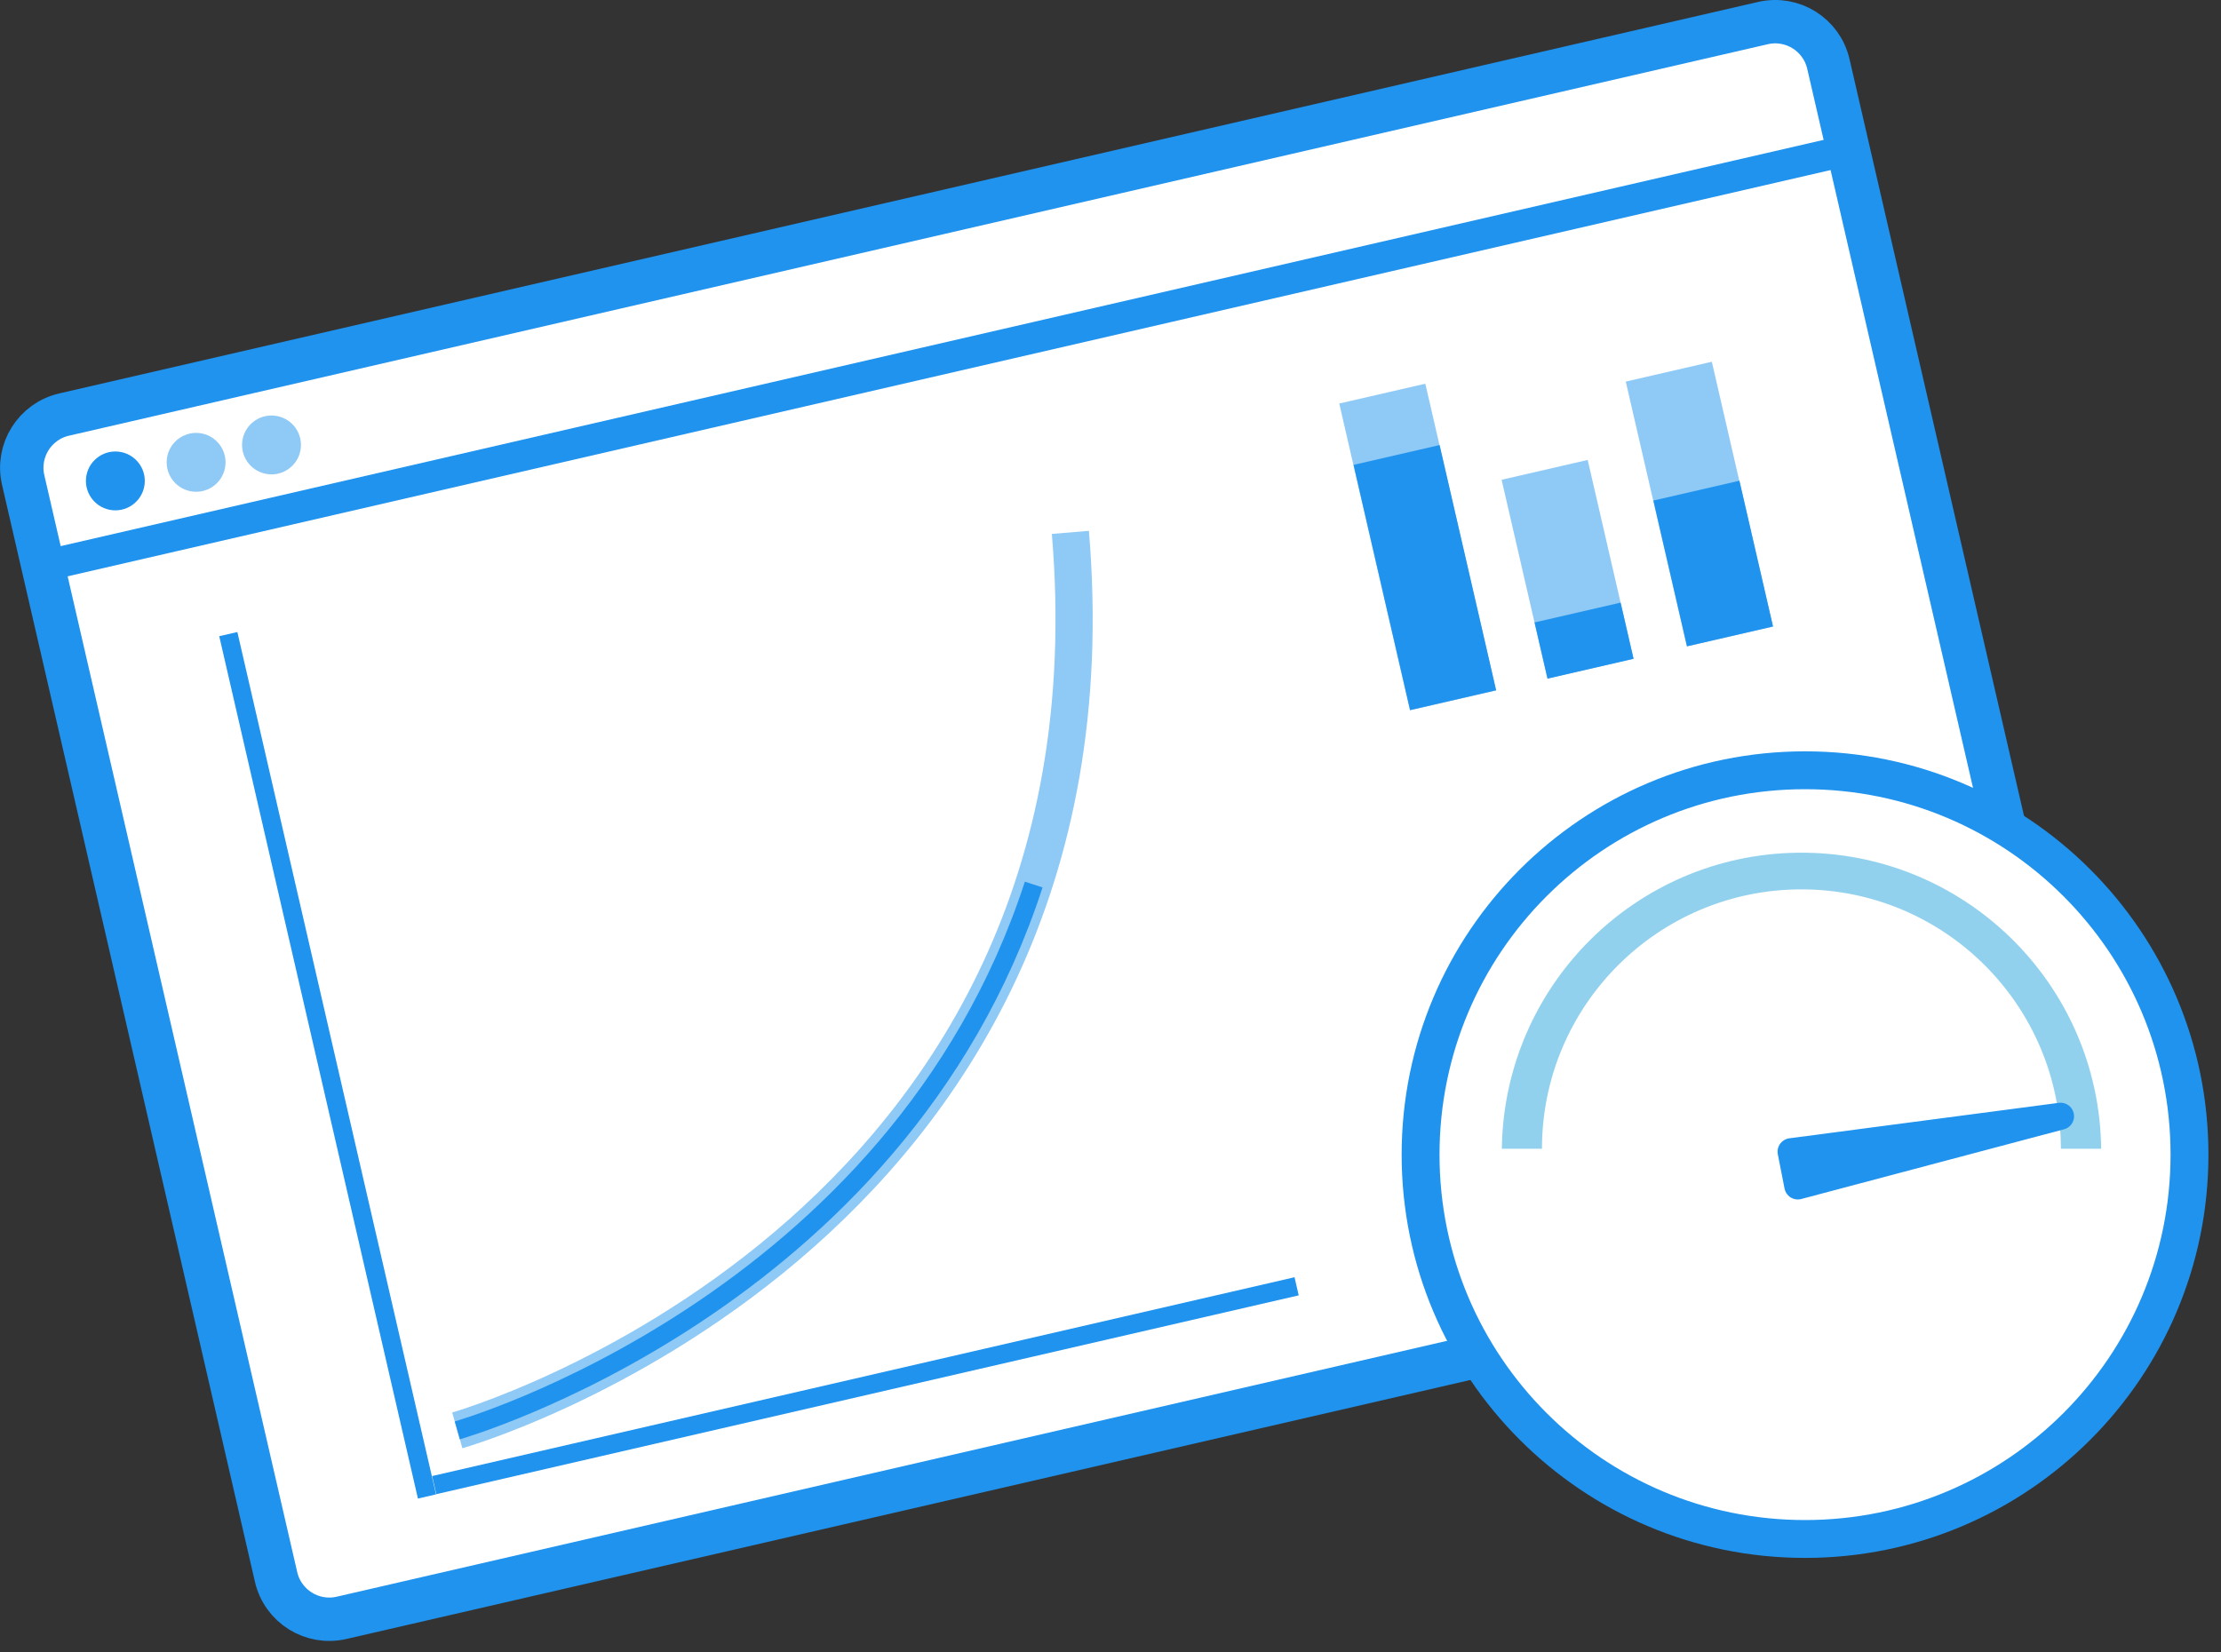 <svg width="129" height="96" viewBox="0 0 129 96" fill="none" xmlns="http://www.w3.org/2000/svg">
<rect x="0" y="0" width="129" height="96" fill="#333333" stroke="none"/>
<g clip-path="url(#clip0_1_713)">
<path d="M102.395 1.341L3.723 24.085C2.017 24.478 0.952 26.18 1.346 27.886L16.035 91.615C16.428 93.321 18.13 94.385 19.836 93.992L118.509 71.247C120.215 70.854 121.279 69.152 120.886 67.446L106.196 3.717C105.803 2.011 104.101 0.947 102.395 1.341Z" fill="white" stroke="#2093EE" stroke-width="2.52" stroke-miterlimit="10"/>
<path d="M2.49 32.89L107.35 8.72" stroke="#2093EE" stroke-width="1.8" stroke-miterlimit="10"/>
<path d="M6.7 29.65C7.644 29.65 8.41 28.884 8.41 27.94C8.41 26.996 7.644 26.23 6.7 26.23C5.756 26.23 4.99 26.996 4.99 27.94C4.99 28.884 5.756 29.65 6.7 29.65Z" fill="#2093EE"/>
<path d="M11.39 28.57C12.334 28.57 13.1 27.804 13.1 26.86C13.1 25.916 12.334 25.15 11.39 25.15C10.446 25.15 9.68 25.916 9.68 26.86C9.68 27.804 10.446 28.57 11.39 28.57Z" fill="#8FC9F6"/>
<path d="M15.77 27.56C16.714 27.56 17.48 26.794 17.48 25.85C17.48 24.905 16.714 24.14 15.77 24.14C14.826 24.14 14.06 24.905 14.06 25.85C14.06 26.794 14.826 27.56 15.77 27.56Z" fill="#8FC9F6"/>
<path d="M82.786 22.292L77.787 23.444L81.895 41.267L86.894 40.115L82.786 22.292Z" fill="#8FC9F6"/>
<path d="M83.616 25.856L78.617 27.008L81.901 41.254L86.9 40.102L83.616 25.856Z" fill="#2093EE"/>
<path d="M92.216 26.721L87.217 27.873L89.879 39.42L94.878 38.268L92.216 26.721Z" fill="#8FC9F6"/>
<path d="M94.129 35.01L89.13 36.162L89.882 39.427L94.881 38.275L94.129 35.01Z" fill="#2093EE"/>
<path d="M99.427 21.017L94.428 22.169L97.975 37.556L102.973 36.404L99.427 21.017Z" fill="#8FC9F6"/>
<path d="M101.031 27.928L96.032 29.081L97.984 37.548L102.983 36.396L101.031 27.928Z" fill="#2093EE"/>
<path d="M13.26 36.84L24.8 86.94" stroke="#2093EE" stroke-width="1.08" stroke-miterlimit="10"/>
<path d="M75.31 74.73L25.22 86.28" stroke="#2093EE" stroke-width="1.08" stroke-miterlimit="10"/>
<path d="M26.56 83.1C26.56 83.1 65.62 72 62.17 30.93" stroke="#8FC9F6" stroke-width="2.16" stroke-miterlimit="10"/>
<path d="M26.56 83.1C26.56 83.1 52.07 75.85 60.04 51.39" stroke="#2093EE" stroke-width="1.08" stroke-miterlimit="10"/>
<path d="M104.84 89.41C117.173 89.41 127.17 79.412 127.17 67.08C127.17 54.748 117.173 44.75 104.84 44.75C92.507 44.75 82.51 54.748 82.51 67.08C82.51 79.412 92.507 89.41 104.84 89.41Z" fill="white" stroke="#2093EE" stroke-width="2.2" stroke-miterlimit="10"/>
<path opacity="0.5" d="M122.04 66.74C121.93 57.13 114.04 49.43 104.43 49.54C94.98 49.65 87.35 57.29 87.23 66.74H89.56C89.56 58.42 96.31 51.67 104.63 51.67C112.95 51.67 119.7 58.42 119.7 66.74H122.03H122.04Z" fill="#26A4DE"/>
<path d="M119.68 64.85L104.03 66.91L104.42 68.9L119.68 64.85Z" fill="#2093EE" stroke="#2093EE" stroke-width="1.57" stroke-linecap="round" stroke-linejoin="round"/>
</g>
<defs>
<clipPath id="clip0_1_713">
<rect width="128.27" height="95.33" fill="white"/>
</clipPath>
</defs>
</svg>
